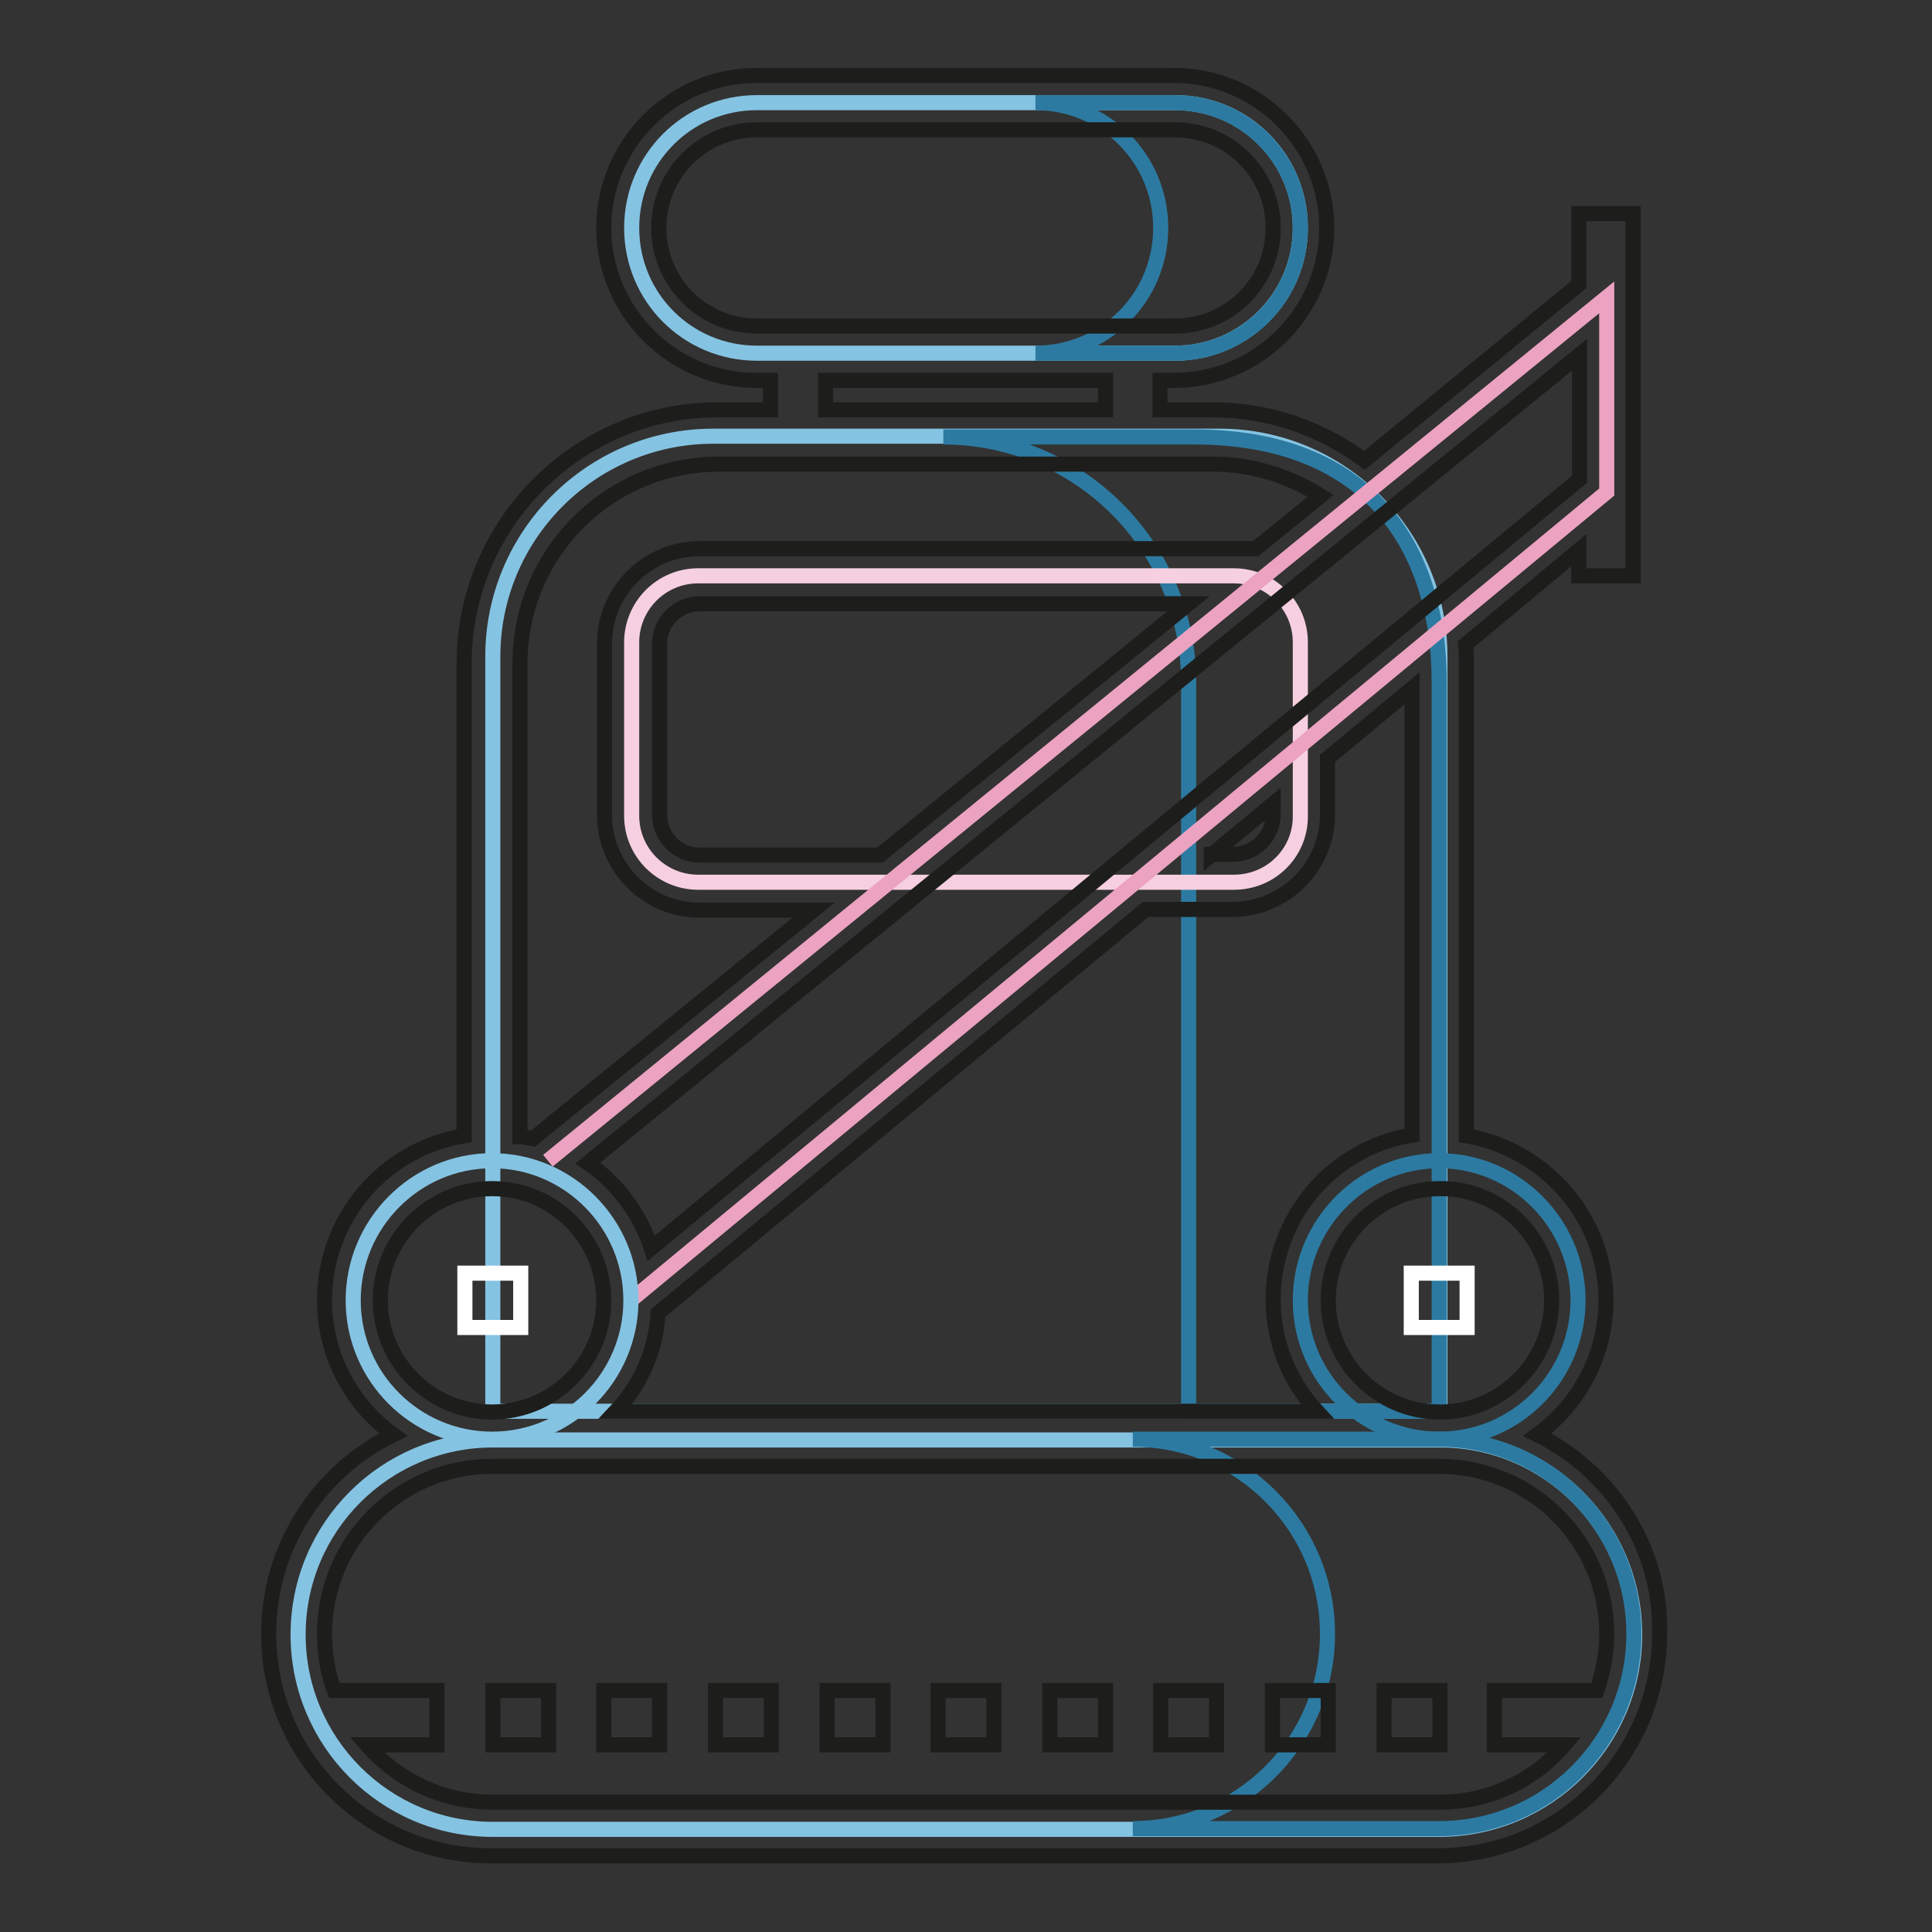 <?xml version="1.0" encoding="utf-8"?>
<!-- Svg Vector Icons : http://www.onlinewebfonts.com/icon -->
<!DOCTYPE svg PUBLIC "-//W3C//DTD SVG 1.1//EN" "http://www.w3.org/Graphics/SVG/1.1/DTD/svg11.dtd">
<svg version="1.1" xmlns="http://www.w3.org/2000/svg" xmlns:xlink="http://www.w3.org/1999/xlink" x="0px" y="0px" viewBox="0 0 256 256" enable-background="new 0 0 256 256" xml:space="preserve">
<rect x="0" y="0" width="256" height="256" fill="#333333" stroke="none"/>
<g> <path stroke-width="2" fill-opacity="0" stroke="#85c3e2"  d="M155.7,46.8h-55.4c-9.2,0-16.6-7.4-16.6-16.6c0-9.2,7.4-16.6,16.6-16.6h55.4c9.2,0,16.6,7.4,16.6,16.6 C172.3,39.4,164.8,46.8,155.7,46.8z"/> <path stroke-width="2" fill-opacity="0" stroke="#2c7aa1"  d="M155.7,13.6h-18.5c9.2,0,16.6,7.4,16.6,16.6s-7.4,16.6-16.6,16.6h18.5c9.2,0,16.6-7.4,16.6-16.6 S164.8,13.6,155.7,13.6z"/> <path stroke-width="2" fill-opacity="0" stroke="#85c3e2"  d="M190.7,242.4H65.3c-14.3,0-25.8-11.6-25.8-25.8c0-14.3,11.6-25.8,25.8-25.8h125.5 c14.3,0,25.8,11.6,25.8,25.8S205,242.4,190.7,242.4L190.7,242.4z M190.7,187H65.3v-100c0-16.1,13.1-29.2,29.2-29.2h67.1 c16.1,0,29.2,13.1,29.2,29.2V187z"/> <path stroke-width="2" fill-opacity="0" stroke="#2c7aa1"  d="M158.2,57.9H125c17.9,0,32.5,14.5,32.5,32.5V187h33.2V90.4C190.7,72.4,181.3,57.9,158.2,57.9z"/> <path stroke-width="2" fill-opacity="0" stroke="#f6d0e0"  d="M163.5,116.9h-71c-4.8,0-8.8-3.9-8.8-8.8V85.1c0-4.8,3.9-8.8,8.8-8.8h71c4.8,0,8.8,3.9,8.8,8.8v23.1 C172.3,113,168.4,116.9,163.5,116.9z"/> <path stroke-width="2" fill-opacity="0" stroke="#eca2c1"  d="M72.6,153.8L212.9,39.4v25.8l-129.2,107"/> <path stroke-width="2" fill-opacity="0" stroke="#2c7aa1"  d="M172.3,172.3c0,10.2,8.3,18.4,18.4,18.4c10.2,0,18.4-8.3,18.4-18.4c0-10.2-8.3-18.5-18.4-18.5 C180.6,153.8,172.3,162.1,172.3,172.3C172.3,172.3,172.3,172.3,172.3,172.3L172.3,172.3z"/> <path stroke-width="2" fill-opacity="0" stroke="#85c3e2"  d="M46.8,172.3c0,10.2,8.3,18.4,18.4,18.4c10.2,0,18.4-8.3,18.4-18.4c0-10.2-8.3-18.5-18.4-18.5 C55.1,153.8,46.8,162.1,46.8,172.3L46.8,172.3z"/> <path stroke-width="2" fill-opacity="0" stroke="#2c7aa1"  d="M190.7,190.7h-40.6c14.3,0,25.8,11.6,25.8,25.8c0,14.3-11.6,25.8-25.8,25.8h40.6 c14.3,0,25.8-11.6,25.8-25.8S205,190.7,190.7,190.7L190.7,190.7z"/> <path stroke-width="2" fill-opacity="0" stroke="#ffffff"  d="M61.6,168.7H69v7.2h-7.4V168.7z M187,168.7h7.4v7.2H187V168.7z"/> <path stroke-width="2" fill-opacity="0" stroke="#1d1d1b"  d="M65.3,224h7.4v7.2h-7.4V224z M80,224h7.4v7.2H80V224z M94.8,224h7.4v7.2h-7.4V224z M109.6,224h7.4v7.2h-7.4 V224z M124.3,224h7.4v7.2h-7.4V224z M139.1,224h7.4v7.2h-7.4V224z M153.8,224h7.4v7.2h-7.4V224z M168.6,224h7.4v7.2h-7.4V224z  M183.4,224h7.4v7.2h-7.4V224z"/> <path stroke-width="2" fill-opacity="0" stroke="#1d1d1b"  d="M203.7,190.1c5.5-4,9.1-10.5,9.1-17.8c0-10.9-8-20-18.5-21.8V87.9c0-0.8,0-1.7-0.1-2.5l15-12.5v3.4h7.2v-48 h-7.2v9.4L180.8,61c-5.8-4.3-12.8-6.7-20.1-6.7h-7v-3.9h1.9c11.1,0,20.2-9.1,20.2-20.2c0-11.1-9.1-20.2-20.2-20.2h-55.4 c-11.1,0-20.2,9.1-20.2,20.2c0,11.1,9.1,20.2,20.2,20.2h1.9v3.9h-7c-18.5,0-33.6,15.1-33.6,33.6v62.6 c-10.5,1.7-18.5,10.8-18.5,21.8c0,7.3,3.6,13.8,9.1,17.8c-9.8,4.8-16.5,14.8-16.5,26.4c0,16.2,13.2,29.4,29.4,29.4h125.5 c16.2,0,29.4-13.2,29.4-29.4C220.2,205,213.4,194.9,203.7,190.1z M205.6,172.3c0,8.2-6.7,14.8-14.8,14.8c-8.2,0-14.8-6.7-14.8-14.8 c0-8.2,6.7-14.8,14.8-14.8C198.9,157.4,205.6,164.1,205.6,172.3L205.6,172.3z M87.2,174l64.6-53.5h11.5c6.9,0,12.6-5.6,12.6-12.6 v-7.4l11.2-9.3v59.2c-10.5,1.7-18.4,10.8-18.4,21.8c0,5.7,2.2,10.9,5.8,14.8H81.6C84.8,183.6,86.9,179.1,87.2,174z M160.5,113.3 l8.2-6.8v1.4c0,2.9-2.4,5.3-5.3,5.3H160.5z M209.3,47v16.5l-123,101.9c-1.5-4.6-4.5-8.6-8.4-11.3L209.3,47z M116.6,113.3H92.7 c-2.9,0-5.3-2.4-5.3-5.3V85.3c0-2.9,2.4-5.3,5.3-5.3h64.8L116.6,113.3z M100.3,43.2c-7.2,0-13-5.8-13-13c0-7.2,5.8-13,13-13h55.4 c7.2,0,13,5.8,13,13c0,7.2-5.8,13-13,13H100.3z M146.5,50.4v3.9h-37.1v-3.9H146.5z M95.3,61.5h65.4c5.1,0,10,1.5,14.3,4.2l-8.6,7 H92.7c-6.9,0-12.6,5.6-12.6,12.6V108c0,6.9,5.6,12.6,12.6,12.6h15.1l-37.2,30.3c-0.6-0.1-1.1-0.3-1.7-0.3V87.9 C68.9,73.3,80.7,61.5,95.3,61.5z M50.4,172.3c0-8.2,6.7-14.8,14.8-14.8c8.2,0,14.8,6.7,14.8,14.8c0,8.2-6.7,14.8-14.8,14.8 C57.1,187.1,50.4,180.5,50.4,172.3z M190.7,238.8H65.3c-6.6,0-12.6-2.9-16.7-7.6h9.3V224H44.3c-0.9-2.4-1.3-4.9-1.3-7.5 c0-12.3,10-22.2,22.2-22.2h125.5c12.3,0,22.2,10,22.2,22.2c0,2.6-0.5,5.1-1.3,7.5h-13.6v7.2h9.3 C203.3,235.9,197.4,238.8,190.7,238.8z"/></g>
</svg>